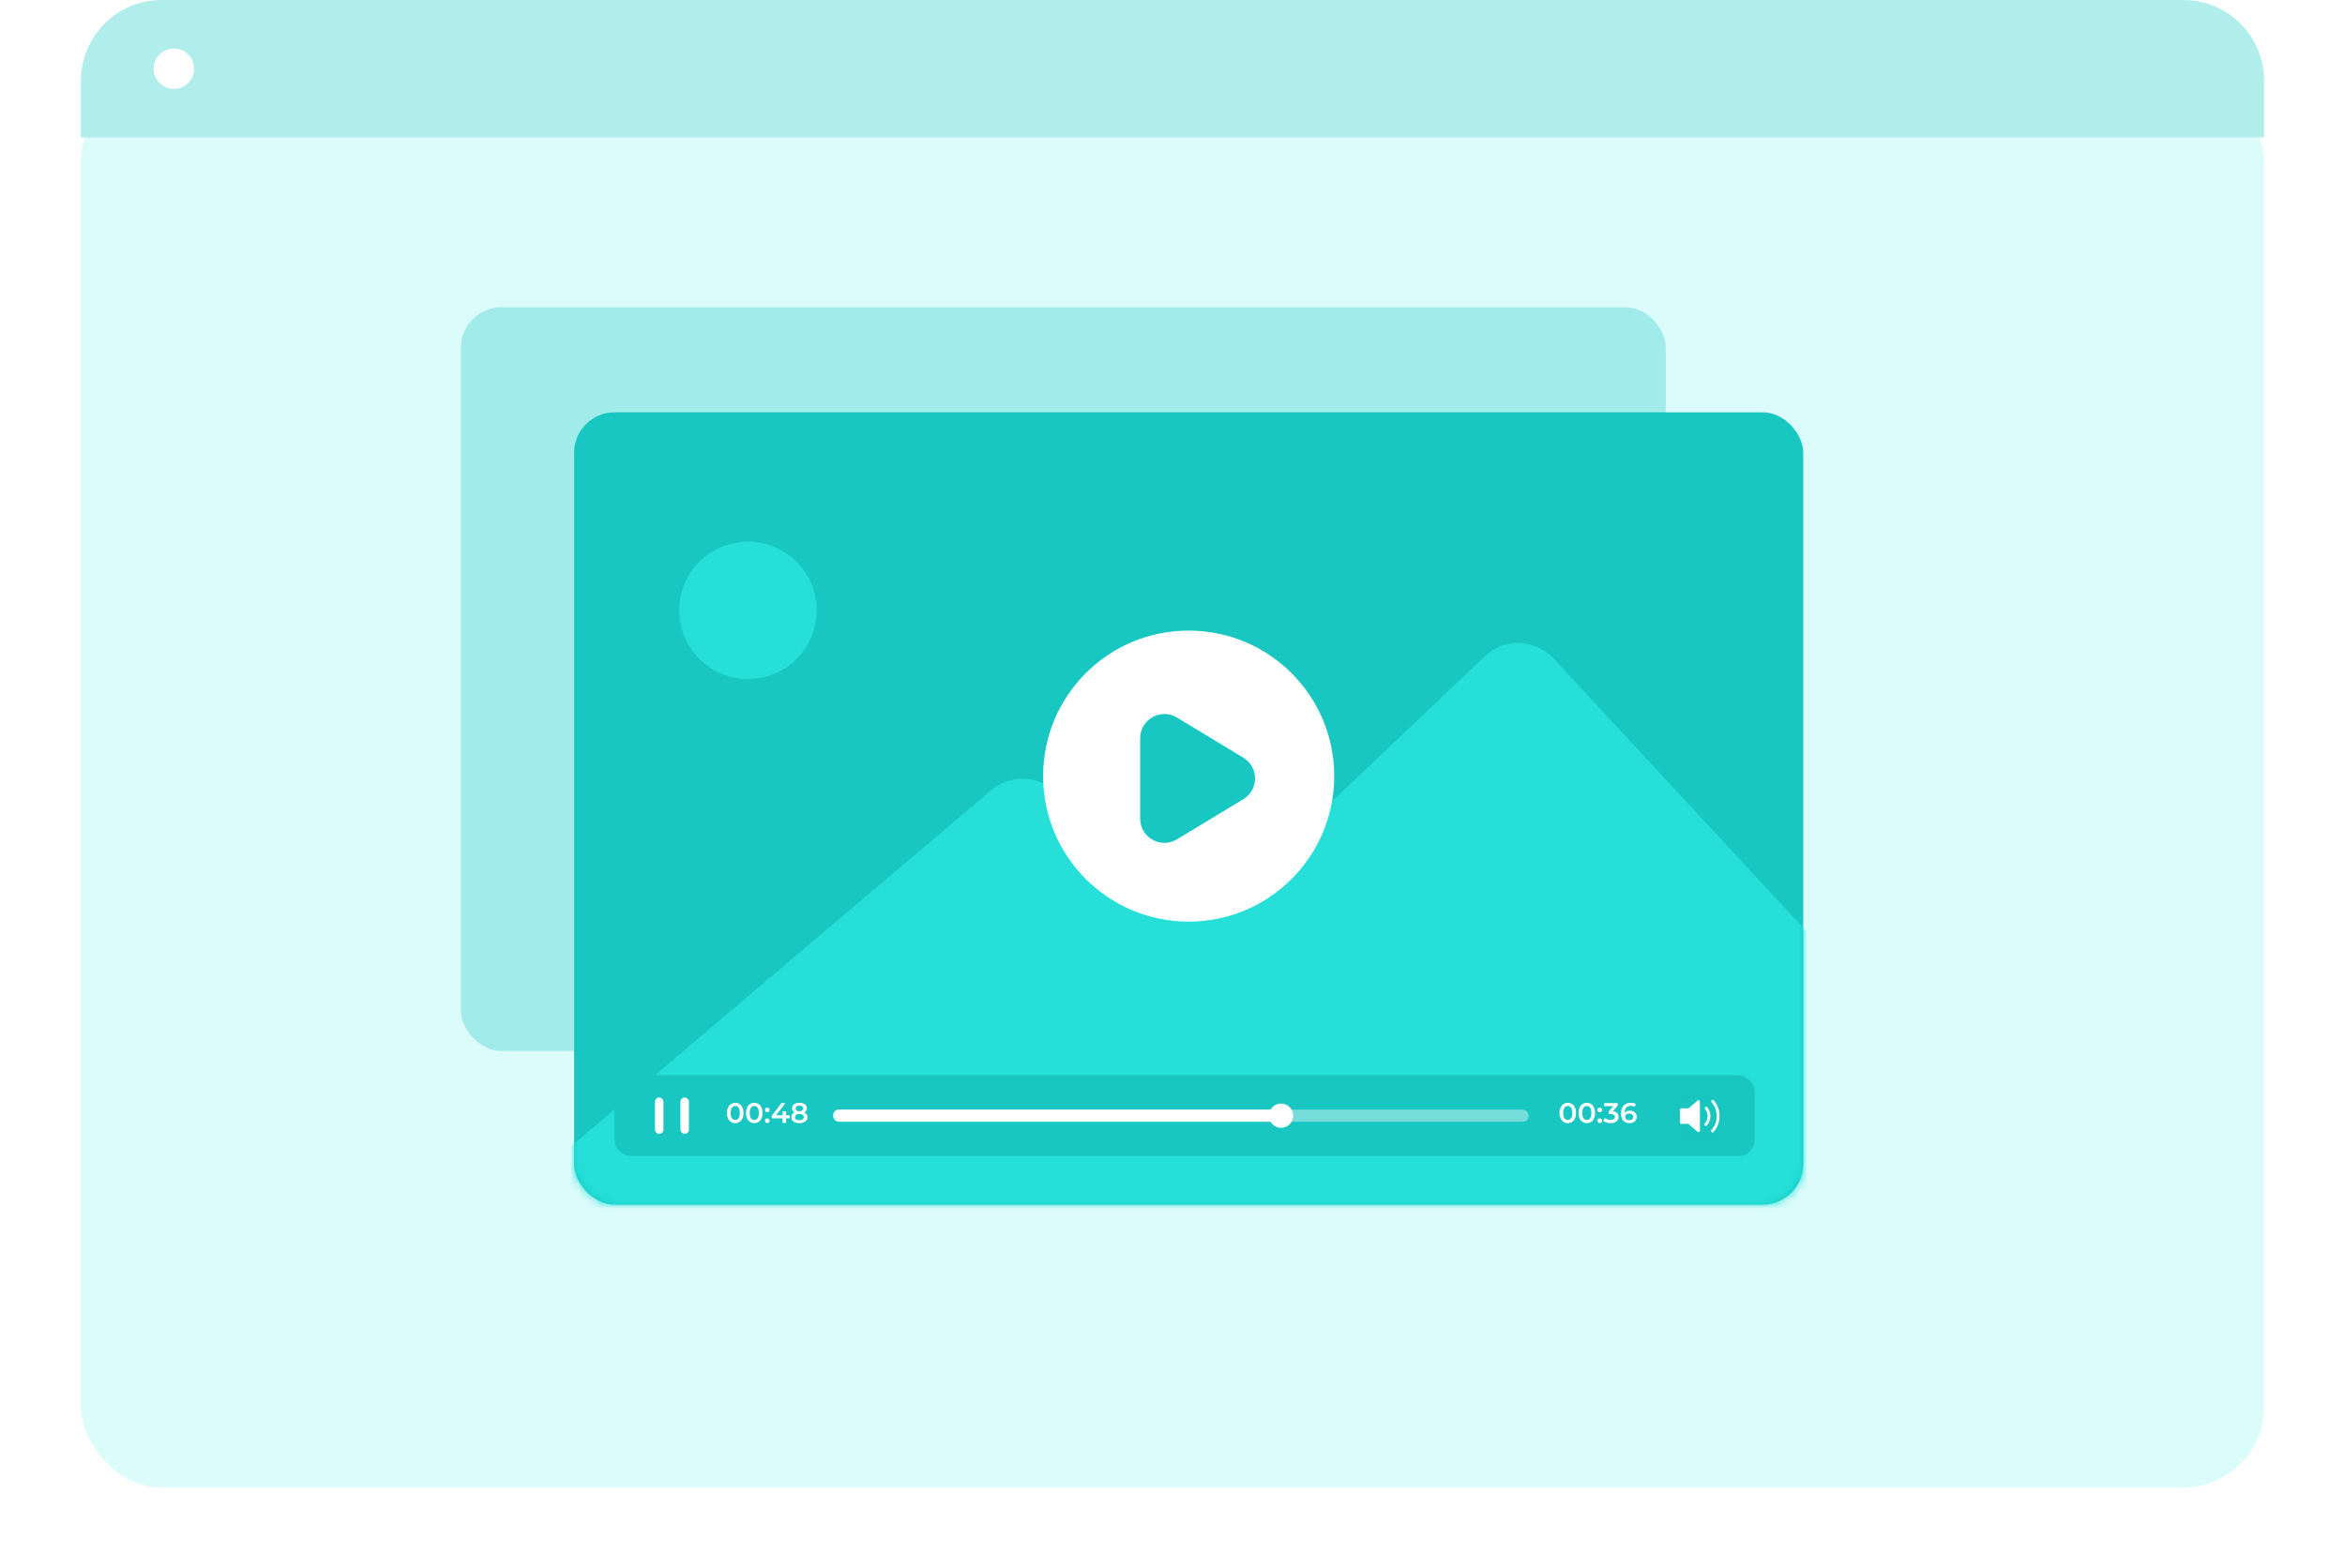 <svg fill="none" height="194" viewBox="0 0 290 194" width="290" xmlns="http://www.w3.org/2000/svg" xmlns:xlink="http://www.w3.org/1999/xlink"><filter id="a" color-interpolation-filters="sRGB" filterUnits="userSpaceOnUse" height="194" width="290" x="0" y="0"><feFlood flood-opacity="0" result="BackgroundImageFix"/><feColorMatrix in="SourceAlpha" result="hardAlpha" type="matrix" values="0 0 0 0 0 0 0 0 0 0 0 0 0 0 0 0 0 0 127 0"/><feOffset dy="10"/><feGaussianBlur stdDeviation="5"/><feColorMatrix type="matrix" values="0 0 0 0 0 0 0 0 0 0 0 0 0 0 0 0 0 0 0.05 0"/><feBlend in2="BackgroundImageFix" mode="normal" result="effect1_dropShadow_53_328"/><feBlend in="SourceGraphic" in2="effect1_dropShadow_53_328" mode="normal" result="shape"/></filter><filter id="b" color-interpolation-filters="sRGB" filterUnits="userSpaceOnUse" height="64.366" width="195.366" x="48.817" y="105.817"><feFlood flood-opacity="0" result="BackgroundImageFix"/><feGaussianBlur in="BackgroundImage" stdDeviation="13.591"/><feComposite in2="SourceAlpha" operator="in" result="effect1_backgroundBlur_53_328"/><feBlend in="SourceGraphic" in2="effect1_backgroundBlur_53_328" mode="normal" result="shape"/></filter><clipPath id="c"><path d="m81 135h132v6h-132z"/></clipPath><mask id="d" height="98" maskUnits="userSpaceOnUse" width="152" x="71" y="51"><rect fill="#18c7c1" height="98" rx="5" width="152" x="71" y="51"/></mask><g filter="url(#a)"><rect fill="#dcfcfb" height="174" rx="10" width="270" x="10"/></g><path d="m10 10c0-5.523 4.477-10 10-10h250c5.523 0 10 4.477 10 10v7h-270z" fill="#b1edeb"/><circle cx="21.5" cy="8.5" fill="#fff" r="2.5"/><rect fill="#18c7c1" height="92" opacity=".3" rx="5" width="149" x="57" y="38"/><rect fill="#18c7c1" height="98" rx="5" width="152" x="71" y="51"/><g mask="url(#d)"><path clip-rule="evenodd" d="m68 144 54.579-46.254c2.466-2.09 6.145-1.851 8.319.541l12.662 13.928c1.887 2.076 5.113 2.193 7.146.259l32.89-31.286c2.423-2.305 6.263-2.184 8.536.269l33.868 36.542v38l-158-3z" fill="#25dfd8" fill-rule="evenodd"/></g><circle cx="92.5" cy="75.5" fill="#25dfd8" r="8.5"/><circle cx="147" cy="96" fill="#fff" r="18"/><path clip-rule="evenodd" d="m153.76 93.723c1.928 1.167 1.928 3.966 0 5.133l-8.207 4.967c-1.999 1.21-4.553-.23-4.553-2.567v-9.934c0-2.337 2.554-3.777 4.553-2.567z" fill="#18c7c1" fill-rule="evenodd"/><g filter="url(#b)"><rect fill="#18c7c1" height="10" rx="2" width="141" x="76" y="133"/></g><g clip-path="url(#c)"><g fill="#fff"><rect height="1.5" opacity=".4" rx=".7" width="86" x="103.043" y="137.25"/><rect height="1.5" rx=".7" width="55" x="103.043" y="137.25"/><path d="m90.924 138.928c.585 0 1.026-.455 1.026-1.26s-.441-1.26-1.026-1.26c-.581 0-1.022.455-1.022 1.26s.441 1.26 1.022 1.26zm0-.396c-.333 0-.564-.273-.564-.864 0-.592.231-.865.564-.865.336 0 .567.273.567.865 0 .591-.231.864-.567.864zm2.355.396c.585 0 1.026-.455 1.026-1.26s-.441-1.26-1.026-1.26c-.581 0-1.022.455-1.022 1.26s.441 1.26 1.022 1.26zm0-.396c-.333 0-.564-.273-.564-.864 0-.592.231-.865.564-.865.336 0 .567.273.567.865 0 .591-.231.864-.567.864zm1.606-.948c.158 0 .287-.123.287-.291 0-.175-.13-.29-.287-.29s-.287.115-.287.29c0 .168.13.291.287.291zm0 1.333c.158 0 .287-.122.287-.29 0-.175-.13-.291-.287-.291s-.287.116-.287.291c0 .168.13.29.287.29zm2.765-.966h-.434v-.493h-.427v.493h-.801l1.137-1.508h-.486l-1.208 1.578v.315h1.344v.557h.441v-.557h.434zm1.815-.346c.2-.109.311-.284.311-.515 0-.42-.371-.682-.917-.682-.542 0-.91.262-.91.682 0 .231.108.406.304.515-.252.115-.392.315-.392.584 0 .455.389.739.998.739s1.004-.284 1.004-.739c0-.269-.143-.469-.399-.584zm-.606-.84c.28 0 .469.126.469.346 0 .21-.178.343-.469.343-.287 0-.462-.133-.462-.343 0-.22.182-.346.462-.346zm0 1.806c-.336 0-.539-.147-.539-.396 0-.241.203-.392.539-.392s.546.151.546.392c0 .249-.21.396-.546.396z"/><path d="m193.881 138.928c.585 0 1.026-.455 1.026-1.26s-.441-1.26-1.026-1.26c-.581 0-1.022.455-1.022 1.26s.441 1.26 1.022 1.26zm0-.396c-.332 0-.563-.273-.563-.864 0-.592.231-.865.563-.865.336 0 .567.273.567.865 0 .591-.231.864-.567.864zm2.355.396c.585 0 1.026-.455 1.026-1.26s-.441-1.26-1.026-1.26c-.581 0-1.022.455-1.022 1.26s.441 1.26 1.022 1.26zm0-.396c-.332 0-.563-.273-.563-.864 0-.592.231-.865.563-.865.336 0 .567.273.567.865 0 .591-.231.864-.567.864zm1.606-.948c.158 0 .287-.123.287-.291 0-.175-.129-.29-.287-.29-.157 0-.287.115-.287.29 0 .168.13.291.287.291zm0 1.333c.158 0 .287-.122.287-.29 0-.175-.129-.291-.287-.291-.157 0-.287.116-.287.291 0 .168.13.29.287.29zm1.625-1.463.595-.707v-.304h-1.67v.381h1.113l-.556.662v.311h.224c.371 0 .532.144.532.364 0 .228-.193.371-.518.371-.277 0-.543-.094-.718-.241l-.196.353c.228.179.574.284.921.284.658 0 .969-.357.969-.77 0-.368-.234-.644-.696-.704zm2.107-.073c-.273 0-.508.084-.655.255v-.003c0-.557.291-.844.753-.844.171 0 .332.032.465.119l.168-.343c-.164-.105-.399-.157-.644-.157-.71 0-1.2.462-1.2 1.302 0 .787.392 1.218 1.06 1.218.501 0 .896-.308.896-.795 0-.458-.36-.752-.843-.752zm-.077 1.19c-.326 0-.508-.182-.508-.413 0-.242.203-.42.497-.42.298 0 .49.161.49.416 0 .256-.196.417-.479.417z"/><rect height="4.5" rx=".525" width="1.05" x="81" y="135.75"/><rect height="4.5" rx=".525" width="1.05" x="84.148" y="135.75"/></g><path d="m207.402 135h5.598v6h-5.598z" fill="#000" opacity=".01"/><path clip-rule="evenodd" d="m211.732 140.085c.061.016.126-.004.169-.052.478-.527.75-1.23.75-1.979 0-.734-.261-1.424-.721-1.947-.067-.074-.176-.077-.246-.007-.07.071-.074.188-.009.264.4.454.626 1.053.626 1.69.001.641-.233 1.258-.651 1.717-.044.048-.061.118-.044.183s.065.115.126.131zm-2.907-2.996 1.117-.96c.052-.046.124-.054.185-.023s.099.097.099.169v3.577c0 .072-.038.137-.099.169-.06.031-.132.022-.185-.023l-1.148-.982h-.867c-.097 0-.175-.084-.175-.187v-1.552c0-.104.078-.188.175-.188zm2.244 2.131c-.069.07-.178.068-.245-.005s-.067-.19 0-.263c.225-.236.352-.56.352-.898 0-.313-.109-.615-.305-.847-.043-.049-.058-.119-.039-.184.019-.064.069-.113.13-.127.062-.014.126.009.168.059.255.301.396.692.396 1.099 0 .438-.165.859-.457 1.166z" fill="#fff" fill-rule="evenodd"/><circle cx="158.428" cy="138" fill="#fff" r="1.5"/></g></svg>